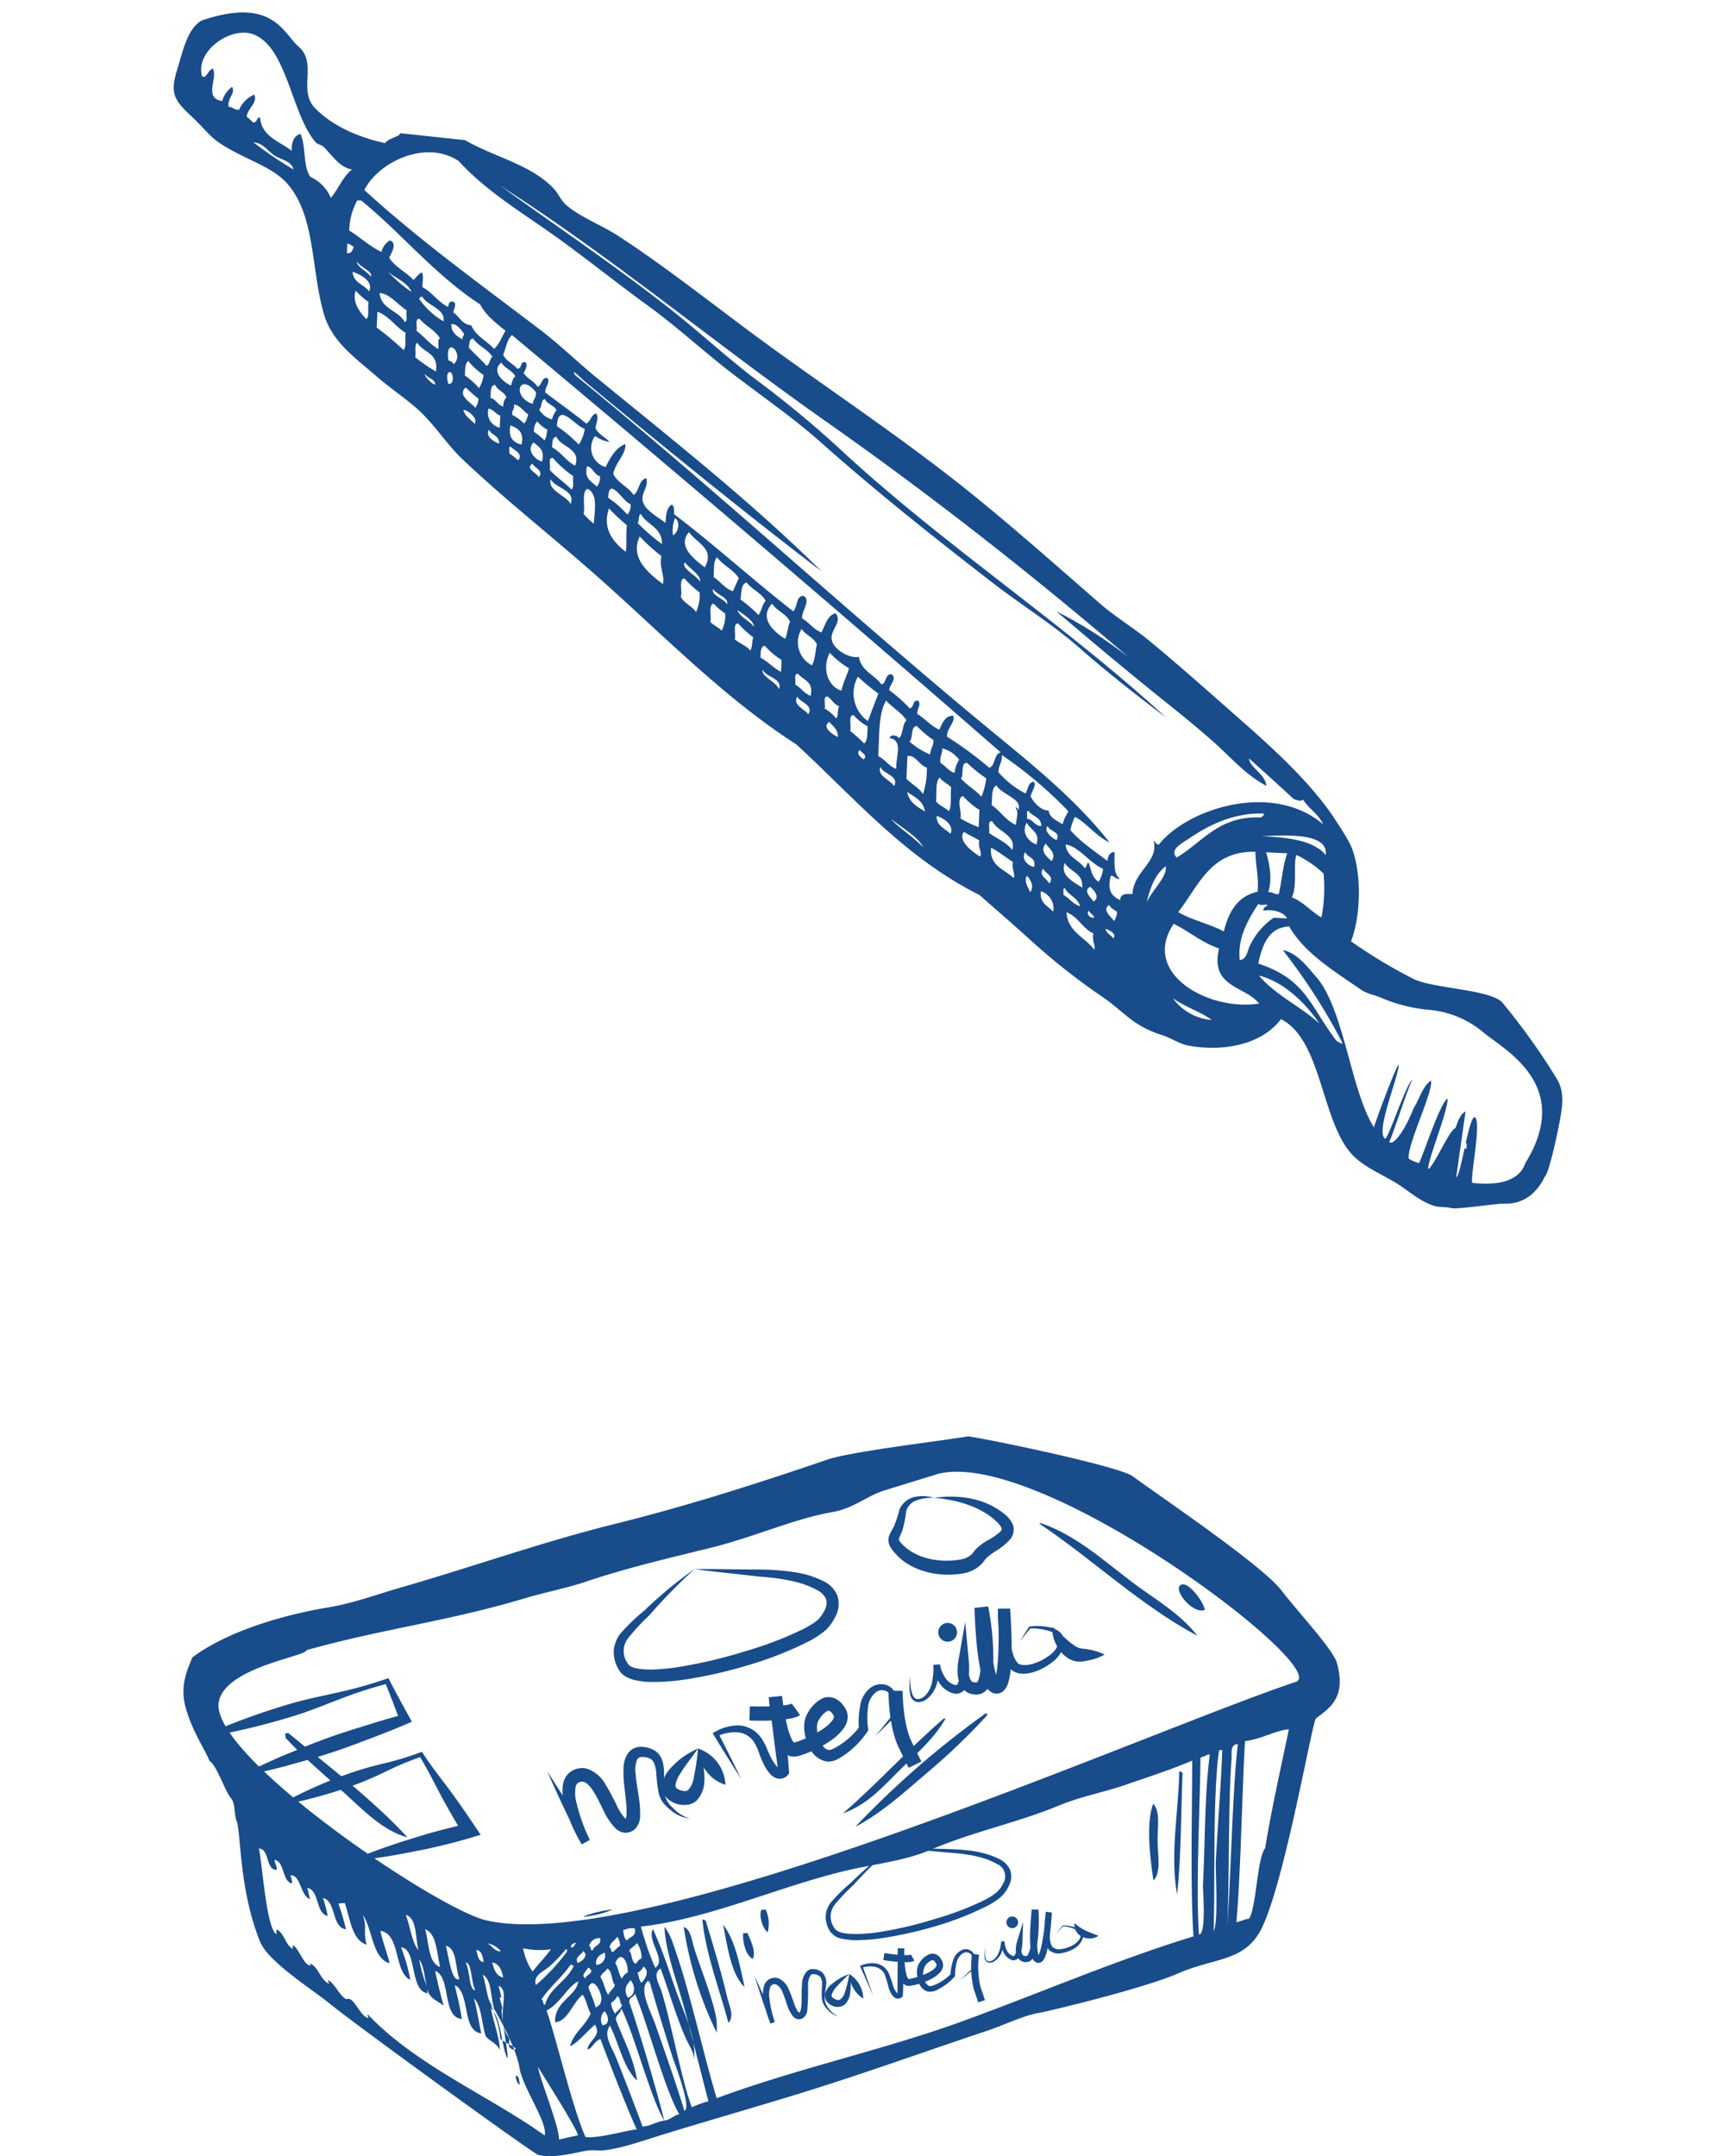 <svg xmlns="http://www.w3.org/2000/svg" width="302.744" height="377.489" viewBox="0 0 302.744 377.489"><defs><style>.a,.b{fill:#194c8b;}.b{fill-rule:evenodd;}</style></defs><g transform="translate(-113.256 -2902.284)"><g transform="translate(-648.998 -51.027)"><path class="a" d="M130.709,138.449a119.444,119.444,0,0,1,15.889-5.815c2.707-.777,5.488-1.3,8.236-1.937a74.653,74.653,0,0,0,8.13-2.3l.34-.117.179.35c1.117,2.183,2.309,4.33,3.489,6.483l.44.8-.954.41c-2.294.981-4.616,1.887-6.948,2.761-2.324.891-4.658,1.765-7.037,2.5-2.361.787-4.785,1.4-7.176,2.1-2.424.611-4.844,1.227-7.325,1.671l-.079-.233c2.225-1.182,4.512-2.19,6.794-3.206,2.314-.924,4.6-1.937,6.943-2.776,2.327-.891,4.7-1.644,7.082-2.376,2.374-.752,4.758-1.472,7.169-2.116l-.514,1.207c-.872-2.3-1.736-4.6-2.669-6.863l.519.233a75.223,75.223,0,0,0-8.045,2.58c-2.64.993-5.249,2.093-7.933,2.94a119.093,119.093,0,0,1-16.455,3.938Z" transform="translate(666.963 3118.832)"/><path class="a" d="M136.289,142.559a79.181,79.181,0,0,1,11.872-5.3,64.284,64.284,0,0,1,6.24-1.793,51.742,51.742,0,0,0,6.208-1.885l.286-.109.171.266c1.43,2.21,3.069,4.288,4.658,6.4,1.569,2.123,3.054,4.3,4.524,6.486l.931,1.383-1.681.5a99.5,99.5,0,0,1-10.126,2.441,102.88,102.88,0,0,1-10.337,1.6l-.06-.241a102.35,102.35,0,0,1,9.845-3.533,98.634,98.634,0,0,1,10.059-2.694l-.75,1.882c-1.346-2.262-2.679-4.537-3.926-6.863-1.227-2.339-2.406-4.708-3.789-6.948l.454.156a52.2,52.2,0,0,0-6,2.478,63.61,63.61,0,0,1-5.962,2.57,79.171,79.171,0,0,1-12.537,3.434Z" transform="translate(675.239 3126.533)"/><g transform="translate(794.374 3204.792)"><path class="b" d="M166.475,149.485c-.422-1.338-.586-3.263-1.815-3.658a63.8,63.8,0,0,0,5.716,18.377c.072.824.144-1.45-.022-2.406C169.76,158.386,167.575,152.973,166.475,149.485Z" transform="translate(-77.059 -59.94)"/><path class="b" d="M193.537,131.147c-6.158,5.286-11.514,11.3-17.657,16.592,4.658-1.669,7.347-5.078,10.526-8.142,2.694-2.595,5.53-5.118,7.335-8.266C193.934,131.3,193.865,131.062,193.537,131.147Z" transform="translate(-60.419 -81.739)"/><path class="b" d="M166.547,145.469c-.238.01-.278-.233-.574-.149.608,6.19,3.218,12.818,4.564,18.077,1.115-1.194.109-3.091-.194-4.4C169.216,154.179,167.828,149.67,166.547,145.469Z" transform="translate(-75.112 -60.719)"/><path class="b" d="M199.784,131.159c.017-.256.256-.435-.219-.385a160.269,160.269,0,0,0-22.807,19.852c4.556-2.409,8.37-5.86,12.13-9.086A113.031,113.031,0,0,0,199.784,131.159Z" transform="translate(-59.115 -82.277)"/><path class="b" d="M204.122,126.153c-.241-1.472-2.7-4.72-3.946-4.475C198.106,122.086,201.83,126.988,204.122,126.153Z" transform="translate(-25.283 -95.773)"/><path class="b" d="M152.843,156.315c-.117.089.159,1.552.7,1.547C153.379,157.251,153.456,156.34,152.843,156.315Z" transform="translate(-94.624 -44.386)"/><path class="b" d="M205.957,127.626c-5-3.782-9.835-8.2-15.872-10.267l-.37.032c9.436,6.312,17.6,14.258,27.733,19.681C214.377,133.084,209.964,130.661,205.957,127.626Z" transform="translate(-39.901 -102.16)"/><path class="b" d="M171.193,156.585c-.867-4.132-1.7-8.308-3.757-10.918C168.26,149.853,168.854,154.333,171.193,156.585Z" transform="translate(-72.942 -60.178)"/><path class="b" d="M331.374,150.967c-.633-2.381-6.645-8.755-9.744-12.775-3.454-4.479-21.071-16.319-26.042-19.981-2.553-1.877-28.168-7.1-28.923-6.97-4.512.787-20.272,2.6-24.572,4.07-11.973,4.09-24.369,8.072-37.221,11.261-12.564,3.116-24.987,7.539-37.236,11.062-4.3,1.237-8.609,2.831-12.8,3.521-7.874,1.3-17.734,4.152-23.932,8.8-.385,1.3-2.173,4.224-1.269,8.234,1.125,4.479,3.27,7.352,4.318,9.878,1.234.693,2.679,5.227,3.69,6.419.906,1.073.549,2.848,1.048,4.09.79,1.962.395,12.021,4.134,21.178,1.433,3.5,9.292,8.423,12.172,10.789,4.365,3.591,35.567,26.226,36.5,26.472,2.855.75,6.841-.516,8.733-.757,1-.127,1.842.084,2.99-.06,3.156-.395,6.57-1.646,9.883-2.664,9.465-2.913,19.571-5.751,28.826-8.725,9.557-3.072,18.814-6.4,28.014-9.458,3.228-1.075,6.543-2.769,9.455-3.23,1.177-.186,18.022-4.181,24.3-6.928,6.339-2.774,11.633-1.919,14.553-7.993,4.045-8.41,8.78-36.1,9.441-36.6C330.283,158.657,332.948,156.864,331.374,150.967Zm-9.915-1.383M261.5,117.8c18-4.6,69.26,34.209,62.638,36.417C297.815,163,210.252,202.344,182.385,195.955c-8.666-1.986-48.439-28.9-46.821-38.2,1.063-6.116,15.536-8.04,15.333-9.088,13.451-3.774,24.716-5.028,38.251-9.086,3.563-1.065,7.285-1.758,10.791-2.942,6.965-2.352,14.5-4.117,21.769-5.9,7.477-1.84,14.558-5.08,21.364-6.27,3.809-.668,6.083-2.952,9.433-3.893m-49.361,81.047a1.631,1.631,0,0,1-1.5,2.138C201.515,202.473,202.265,201.987,203.146,201.617Zm-2.1-.42c-.507.129-.238-.73-.628-.75a1.805,1.805,0,0,1,1.939-1.373C202.6,200.39,201.259,200.281,201.05,201.2Zm-.891-5.947c-.514.077-1.172.221-.2-.184a19.817,19.817,0,0,1,4.594-1A16.6,16.6,0,0,1,200.159,195.25Zm5.177,3.566a2.857,2.857,0,0,1,.509,1.564,9.693,9.693,0,0,0-1.212,1.107c-.506.129-.241-.727-.628-.747C204.075,199.762,204.976,199.533,205.336,198.816Zm-7.213,1.028c-.209.363-.315.817-.859.877C197.182,200.1,197.681,200,198.123,199.844Zm1.254,1.5a1.438,1.438,0,0,1,.425.566c-.092.837-.723,1.184-1.368,1.525C197.778,202.379,199.056,202.061,199.377,201.341Zm.817,2.942c.4-.147.3.358.593.35.094.881-.906.775-1,1.49C198.835,205.537,199.988,204.9,200.194,204.283Zm2.359,5.617a1.43,1.43,0,0,1-1.011,1.291c-.31-1.3-.844-2.312-1.239-3.506C201.075,205.644,202.672,208.485,202.553,209.9Zm.546,1.962c.7.611,1.065,2.431-.35,2.438A2.04,2.04,0,0,1,203.1,211.862Zm-.705-5.964c.186-.688.891-.909,1.179-1.507.936.358.713,2.188,1.376,2.893-.266.683-.9,1.028-1.162,1.708C203.129,208.209,203.014,206.729,202.394,205.9Zm2.913,3.362c.636.077.432,1.219.882,1.53-.186.69-.889.914-1.18,1.51a3.178,3.178,0,0,1-.73-1.947A2.056,2.056,0,0,0,205.306,209.259Zm-.315-5.8c.852-2.207,2.217-.7,2.2,1.616a2.056,2.056,0,0,0-1.028,1.093C205.589,205.505,205.53,204.179,204.991,203.464Zm1.376-5.741a3.573,3.573,0,0,1,2.026-.377c.4,1.465-.881,1.41-1.314,2.123C206.545,199.263,206.5,198.433,206.366,197.723Zm1.316,8.721c.894,1.013.817,2.684-.484,3.054C206.414,208.07,206.913,207.31,207.683,206.444Zm-.263-5.2c.363-.531,1.021-.8,1.383-1.326a4.647,4.647,0,0,1,.8,2.741c-.571.1-.673.618-1.045.894C207.807,203.263,207.968,201.8,207.419,201.247Zm2.491,2.8c1.227.862.31,2.155-.315,2.838-.417-.353-.459-1.184-.713-1.746A2.056,2.056,0,0,0,209.91,204.042ZM182.6,199.988a3.909,3.909,0,0,1,2.366,1.4C183.793,201.408,183.433,200.392,182.6,199.988Zm2.764,5.984c-1.135-.246-1.621-1.321-1.912-2.644C184.6,203.551,185.126,204.574,185.36,205.972Zm-1.592,5.359c-1.309-1.132-1.281-3.973-2.006-5.85C183.354,206.247,183.14,209.324,183.768,211.33Zm-3.131-10.168c.939.052,1.142,1.045,1.306,2.093C181,203.2,180.933,202.036,180.637,201.162ZM180.5,208.2c-1.18.027-.929-3.682-1.736-4.867C179.919,203.335,179.736,206.96,180.5,208.2Zm-2.793-1.964c-1.4.586-1.835-3.839-2.379-5.818C177.3,200.854,176.95,204.251,177.707,206.235Zm-7.176-5c-1.182-1.512-1.435-4.214-2.225-6.232C170.265,195.523,169.97,198.927,170.531,201.234Zm1.485,6.3a22.258,22.258,0,0,1-1.346-4.7C171.517,203.891,171.559,205.974,172.016,207.531Zm2.324-3.414c-2.086-.656-1.954-4.144-2.632-6.6C173.717,198.269,173.7,201.614,174.34,204.117Zm-13.52-9.068c1.723,2.6,1.619,7.526,4.663,8.43-.484-1.962-1.182-3.655-1.614-5.681,3.571.526,2.327,7.208,5.237,8.581a30.014,30.014,0,0,0-1.616-5.684c2.813.169,1.458,7.586,4.628,8.03l-.067-.8c.36,1.756,1.83,2.091,2.878,2.965-.521-1.991-1.068-3.951-1.465-6.1,2.843,1.162,1.145,8.13,4.663,8.43-.325-2.093-.775-4.028-1.261-5.912,2.8,1.212,1.2,8.058,4.663,8.428-.437-2.024-.76-4.2-1.281-6.113,1.378,1.341,1.338,4.492,2.076,6.647.743.9,1.952,1.194,2.456,2.4-.042-2.16-1.115-4.919-1.569-7.293,1.842,1.7,1.718,5.92,2.8,8.591.628.75-1.47-9.165-.752-8.532-1.326-4.653.6.683-.708-3.99,1.909.584.127,4.407.946,7.288.559,1.962,1.137,1.3.882,2.776a.914.914,0,0,0,.981,1.08c1.058-.142-2.473-1.522-2.51-1.976-.211-2.635-1.045-4.169-1.8-6.369,1.348,2.158,4.594,7.991,5.175,11.539s4.912,9.433,4.412,11.832c-9.945-7.069-22.439-12.234-30.939-21.148-.268.112.1.248.052.6-1.6-.41-2.528-3.978-3.844-3.283-1.291-.782-1.865-2.486-3.1-3.345-.271.112.094.248.05.6-1.515-.646-1.785-2.883-3.3-3.528-.012.233.07.35.219.38-1.323.07-1.962-2.654-3.116-3.543-.214.052-.124.377-.134.613-1.261-.673-1.48-2.682-2.726-3.377-.248.084-.112.514-.117.814-1.825-.991-2.471-12.512-3.109-15.018,1.962.079,1.127,3.727,3.134,3.744.074-.834-.375-1-.34-1.778,1.753.417,1.271,3.685,2.982,4.159.156.065-.045-1.251-.308-1.378,1.88-.41,1.78,3.628,3.541,4.11-.256-.561-.291-1.4-.546-1.962,2.2.37,1.453,4.489,3.61,4.907a28.02,28.02,0,0,0-.834-3.139c2.351.536,1.487,5.182,4.033,5.473a45.615,45.615,0,0,0-1.328-4.5l1.115-.1c.961,2.831,1.264,6.506,3.819,7.3-.643-2.652.117-2.659-.638-5.167m28.029,5.8a14.762,14.762,0,0,0,4.884.179c-1,1.368-2.175,2.57-3.221,3.893A11.181,11.181,0,0,1,188.849,200.849Zm4.586,3.216A25.433,25.433,0,0,0,196.352,201c.179-.01.166.233.219.382a34.245,34.245,0,0,1-5.478,5.9C190.554,205.562,192.454,204.919,193.435,204.065Zm-1.373,5.743c1.487-2.21,3.588-3.869,5.09-6.066.3-.079.335.161.574.151-1.167,2.744-4.2,3.8-5.021,6.861C192.263,210.727,192.447,209.9,192.062,209.808Zm3.077,24.53c.151-2.058-3.377-10.65-3.665-12.738,1.078,1.872,6.2,9.786,7.032,11.976C197.581,233.795,196.062,234.117,195.138,234.338Zm4.651-.442c-2.284-5.123-4.924-16.532-6.811-22.161,2.322-1.15,3.645-4.182,5.547-5.1-.315,2.6-4.234,3.523-4.057,7.179,2.322-.263,3.047-3.474,4.822-4.835.651.867.824,2.342,1.41,3.29-.936,2.158-2.98,3.317-3.623,5.736,1.368-.618,2.955-2.59,4.353-3.789,1.289,1.962-1.073,2.652-1.311,4.328.723.045,1.249-1.527,2.279-1.8,1.214,3.245,4.936,12.818,6.357,15.8C206.476,232.851,202.063,234.152,199.789,233.9Zm9.989-1.82c-.621-1.805-3.859-10.183-4.671-12.157-.728-1.773-2.27-3.9-1.04-5.532,1.607,3.186,2.366,7.454,4.767,9.627-.705-4.263-2.446-7.206-3.74-10.719.045-.879.884-1.04.959-1.892,2.121,4.008,5.185,15.879,7.529,19.6C212.055,231.277,211.4,231.883,209.778,232.076Zm3.8-1.075c-1.239-5.058-4.527-16.127-6.128-20.724-.072-.862.809-.862,1-1.492,2.056,4.75,5.252,16.962,7.765,21.133C215.41,229.991,214.454,230.989,213.582,231Zm3.506-1.706c-.787-2.89-3.767-11.4-4.961-14.8-1.013-2.885-3.064-6.436-1.435-7.909.154-.05.181.065.2.184.154-.05.181.062.2.184,1.1,3.908,2.582,8.691,3.928,12.912C215.378,220.96,218.432,228.861,217.088,229.3Zm48.33-15.542c-13.823,4.993-28.511,8.11-42.659,13.339-1.877-6.1-4.74-18.541-6.8-24.58-.648-1.895-1.167-3.931-2.344-5.418.149,3.814,1.686,8.144,2.95,12.393,1.209,4.067,3.7,14.213,4.748,18.131a21.959,21.959,0,0,0-2.905,1.055c-1.609-4-3.8-15.537-5.309-20.292-.43-1.348-1.636-3.091-.161-4,1.477,3.99,2.759,8.5,4.435,12.266.536,1.2,1.423,2.414,1.445,3.69.323-4.149-1.77-8.04-3.081-11.78-1.326-3.774-2.545-7.65-4.147-11.087-1.125,2.039,2.483,5.488.4,6.794a52.085,52.085,0,0,1-2.5-7.213c13.043-1.5,25.794-7.844,38.607-10.379,4.139-.817,8.316-1.438,12.092-3.057,7.477-3.2,15.276-4.762,22.544-7.779,3.844-1.594,7.819-2.287,11.668-3.623,3.893-1.348,7.884-2.63,11.618-4.221.015,7.67-.365,21.975.228,30.773C292.355,203.019,279.157,208.788,265.419,213.754Zm41.79-15.3c-.581-8.177.2-22.777.263-30.991a6.586,6.586,0,0,0,1.264-.512l.372-.032c-.919,6.886-.8,14.968-1.2,22.795C307.856,190.609,308.542,198.272,307.208,198.456Zm2.568-.623c.276-8.569-.184-23.862.953-31.654l.559-.05c-.238,6.324-.782,12.855-1.13,19.375C310.052,187.518,310.643,196.03,309.776,197.832Zm3.136-30.239c.072-.882-.273-2.461,1.1-2.5-.971,8.311-1.2,23.348-1.867,31.932C312.549,190.058,312.286,175.368,312.912,167.594Zm5.862,15.758c-1.388,1.688-1.527,10.563-2.818,12.338-.877.065-1.378.472-2.2.591.76-8.318,1.011-23.152,1.512-31.7,2.828-.33,5.378-1.887,7.685-2.073C321.633,168.785,319.934,176.309,318.775,183.351Z" transform="translate(-129.38 -111.238)"/><path class="b" d="M146.815,142.554c3.4,3.064,6.8,6.7,11.169,7.866-6.362-6.848-13.751-12.388-20.87-18.265l-.559.047.07.795C139.736,136.379,143.346,139.425,146.815,142.554Z" transform="translate(-118.74 -80.217)"/><path class="b" d="M168.855,146.311c-.122,1.522.487,3.928,1.7,4.472.628-1.249-.432-3.372-.956-4.537Z" transform="translate(-70.86 -59.319)"/><path class="b" d="M170.231,144.663c-.494,1.008.241,3.263,1.088,3.921a5.7,5.7,0,0,0-.345-3.985Z" transform="translate(-69.033 -61.763)"/><path class="b" d="M200.129,134.88c-.112,6.948-1.654,14.541-.38,21.518.732-6.749.678-14.211.956-21.369C200.467,135.039,200.425,134.8,200.129,134.88Z" transform="translate(-25.763 -76.2)"/><path class="b" d="M198.231,150.582c1.343-1.326.8-4.124.73-6.687-.067-2.438.556-5.42-.775-6.764C196.96,140.461,197.559,146.12,198.231,150.582Z" transform="translate(-28.389 -72.837)"/><path class="a" d="M173.851,120.6a100.647,100.647,0,0,0-7.881,8.065,38.27,38.27,0,0,0-3.744,4.042,3.655,3.655,0,0,0-.065,4.37c.462.978,2.585,1.1,4.268,1.1a36.334,36.334,0,0,0,5.433-.576,83.685,83.685,0,0,0,10.8-2.6,63.278,63.278,0,0,0,10.31-3.948,14.136,14.136,0,0,0,2.21-1.351,3.055,3.055,0,0,0,.775-.8,5.869,5.869,0,0,0,.65-1.023c.75-1.408.445-2.55-1.038-3.479-2.905-1.718-6.848-2.232-10.464-2.508C181.417,121.464,177.69,121.1,173.851,120.6Zm0,0c3.672-.042,7.459.05,11.281.072a41.458,41.458,0,0,1,5.736.392,16.9,16.9,0,0,1,5.7,1.7A4.818,4.818,0,0,1,198.9,125.3a4.532,4.532,0,0,1-.325,3.521,7.919,7.919,0,0,1-.812,1.381,5.349,5.349,0,0,1-1.14,1.254,16.314,16.314,0,0,1-2.54,1.679,62.705,62.705,0,0,1-10.695,4.246,81.066,81.066,0,0,1-11.164,2.545,38.569,38.569,0,0,1-5.8.43,14.987,14.987,0,0,1-3.032-.333,7.154,7.154,0,0,1-1.579-.616,5.122,5.122,0,0,1-.767-.6,3.443,3.443,0,0,1-.551-.8,5.9,5.9,0,0,1-.762-3.183,5.555,5.555,0,0,1,1.224-3.014,36.078,36.078,0,0,1,4.164-3.993A74.947,74.947,0,0,1,173.851,120.6Z" transform="translate(-84.382 -97.363)"/><path class="a" d="M155.041,137.464q3.874,5.9,7.439,11.968l-1.42.775a30.392,30.392,0,0,1-2.97-6.724,8.472,8.472,0,0,1-.258-4.072,4.815,4.815,0,0,1,.529-1.169,3.119,3.119,0,0,1,1.028-.921,3.067,3.067,0,0,1,1.259-.43,2.706,2.706,0,0,1,1.319.062,5.873,5.873,0,0,1,3.307,2.841c.685,1.09,1.217,2.185,1.753,3.228a10.064,10.064,0,0,0,1.594,2.587c.273.216.129.1.109.159a1.646,1.646,0,0,0,.174-.732c.109-2.011-.427-4.457-.529-6.92.012-1.237-.161-2.637.983-4.107a2.788,2.788,0,0,1,2.354-.869,4.56,4.56,0,0,1,2.088.613,3.158,3.158,0,0,1,1.376,1.8,7.092,7.092,0,0,1,.3,1.957c.045,1.234-.07,2.4.04,3.506a4.423,4.423,0,0,0,1.54,2.828,6.4,6.4,0,0,0,2.93,1.825,6.056,6.056,0,0,1-3.293-1.415,8.146,8.146,0,0,1-1.338-1.284,4.553,4.553,0,0,1-.819-1.775,26.444,26.444,0,0,1-.422-3.59c-.124-1.117-.422-2.148-1.142-2.438a2.93,2.93,0,0,0-1.318-.251.91.91,0,0,0-.847.345,4.844,4.844,0,0,0-.291,2.731c.147,2.272.854,4.487.772,7.233a3.264,3.264,0,0,1-1.1,2.473,2.491,2.491,0,0,1-1.736.454,2.9,2.9,0,0,1-1.386-.668,11.059,11.059,0,0,1-2.25-3.345c-.534-1.075-1.03-2.123-1.6-3.049-.546-.921-1.261-1.713-1.823-1.82a.605.605,0,0,0-.435-.022.782.782,0,0,0-.415.109c-.256.092-.37.308-.519.653a6.51,6.51,0,0,0,.139,2.967,31.507,31.507,0,0,0,2.319,6.456l-1.423.775Q157.9,143.92,155.041,137.464Z" transform="translate(-91.325 -78.781)"/><path class="a" d="M169.434,133.247c-1.117,1.562-2.3,3.01-3.186,4.5a4.657,4.657,0,0,0-.777,2.016c.057.209.045.291.174.4a2.261,2.261,0,0,0,.678.367c.673.214,1.078.224,1.368-.03a3.75,3.75,0,0,0,.924-1.83A46.025,46.025,0,0,0,169.434,133.247Zm0,0a12.5,12.5,0,0,1,1.1,5.719,5.1,5.1,0,0,1-1.209,3.223,2.2,2.2,0,0,1-.891.633,2.283,2.283,0,0,1-1.053.281,4.594,4.594,0,0,1-1.9-.246,4.322,4.322,0,0,1-1.659-1.107,2.893,2.893,0,0,1-.579-1.035,3.51,3.51,0,0,1-.107-1.132A5.664,5.664,0,0,1,164.7,136.6,13.663,13.663,0,0,1,169.434,133.247Z" transform="translate(-79.325 -78.597)"/><path class="a" d="M170.455,139.579a6.6,6.6,0,0,1-3.382-2.418,6.51,6.51,0,0,1-1.4-3.913,6.969,6.969,0,0,1,4.785,6.332Z" transform="translate(-75.561 -78.597)"/><path class="a" d="M171.656,145.227c-1.619-2.5-3.171-5.036-4.733-7.566l-.228-.37.395-.223a8.171,8.171,0,0,1,4.147-1.145,5.075,5.075,0,0,1,3.926,2.138A9.611,9.611,0,0,1,176.215,140c.251.606.519,1.2.817,1.756a6.239,6.239,0,0,0,1,1.428.792.792,0,0,0,.395.256c0,.015-.015-.035-.045.017l-.169.646c-.623-4.353-1.127-8.718-1.676-13.078l2.329-.233a41.742,41.742,0,0,0,.9,5.244,12.243,12.243,0,0,0,.8,2.339,1.9,1.9,0,0,0,.425.586c0-.015-.01,0-.025.01a.1.1,0,0,0-.124-.025,2.248,2.248,0,0,0,.454-.107,19.152,19.152,0,0,0,4.6-2.207,7.31,7.31,0,0,0,1.736-1.539,1.715,1.715,0,0,0,.32-.646c-.045-.052.032-.109-.035-.161a.189.189,0,0,1-.022-.094l-.149-.216a1.753,1.753,0,0,0-.559-.576.356.356,0,0,0-.345-.022,3.824,3.824,0,0,0-1.42,1.405c-.76.891-.464,2.8.184,4.117.333.658.832,1.2,1.251,1.284a1.065,1.065,0,0,0,.728-.069,7.059,7.059,0,0,0,1.075-.561,13.63,13.63,0,0,0,3.789-3.424l-.122.541a14.7,14.7,0,0,1,.176-3.988,4.883,4.883,0,0,1,2.18-3.586,3.236,3.236,0,0,1,2.2-.315,2.394,2.394,0,0,1,1.716,1.43,7.122,7.122,0,0,1,.2,3.948l-.012.082-.052.052-3.531,3.5,3.136-3.854-.065.134a6.518,6.518,0,0,0-.447-3.476,1.728,1.728,0,0,0-2.558-.462,3.8,3.8,0,0,0-1.378,2.788,13.211,13.211,0,0,0,.032,3.541l.04.3-.161.243a15.29,15.29,0,0,1-4.112,4.152,8.892,8.892,0,0,1-1.326.777,3.085,3.085,0,0,1-1.952.258,4.184,4.184,0,0,1-2.709-2.279,8.2,8.2,0,0,1-.936-3.027,6.258,6.258,0,0,1,.037-1.676,4.534,4.534,0,0,1,.68-1.679,5.812,5.812,0,0,1,2.486-2.366,2.77,2.77,0,0,1,2.314.117,3.993,3.993,0,0,1,1.415,1.3l.238.35c.089.176.169.358.243.544a2.808,2.808,0,0,1,.169,1.182,3.91,3.91,0,0,1-.755,1.85,9.5,9.5,0,0,1-2.322,2.145,19.663,19.663,0,0,1-5.291,2.55,4.646,4.646,0,0,1-.884.184,3.672,3.672,0,0,1-.812-.057,3.467,3.467,0,0,1-.631-.313,3.988,3.988,0,0,1-1.269-1.54,14.4,14.4,0,0,1-.973-2.863,38.161,38.161,0,0,1-.884-5.617l2.329-.233c.412,4.378.874,8.748,1.214,13.133l.03.385-.2.263a1.808,1.808,0,0,1-1.835.678,2.506,2.506,0,0,1-1.291-.8,7.647,7.647,0,0,1-1.232-1.922,20.859,20.859,0,0,1-.787-1.954,8.047,8.047,0,0,0-.782-1.651,3.735,3.735,0,0,0-2.831-1.753,7.155,7.155,0,0,0-3.633.683l.166-.593C169.022,139.891,170.372,142.541,171.656,145.227Z" transform="translate(-74.041 -85.33)"/><path class="a" d="M171.354,133.08c-.807,0-1.53-.017-2.066-.037l.089-2.483c3.347.117,6.709-.1,7.335-.487l1.45,2.014C177.03,132.911,173.8,133.08,171.354,133.08Z" transform="translate(-70.196 -83.305)"/><path class="a" d="M182.623,142.658l-1.718-3.509c-1.828-3.725-1.81-9.724-1.808-9.977l2.483.015c0,.057-.015,5.674,1.554,8.872l1.721,3.509Z" transform="translate(-55.648 -84.641)"/><path class="a" d="M180.739,135.528a7.8,7.8,0,0,0,.34,3.067c.179.454.482.862.9.867a2,2,0,0,0,1.237-.5,4.464,4.464,0,0,0,1.321-2.525,11.611,11.611,0,0,0,.219-2.982l1.165-.069a5.991,5.991,0,0,0,.953,2.386,2.938,2.938,0,0,0,1.825,1.244c.189-.015.206-.022.37-.33a3.73,3.73,0,0,0,.236-1.137,12.755,12.755,0,0,0-.132-2.692l1.775.042c-.243,1.47.082,3.528.837,3.6.119,0,.194.062.348.037.154,0,.288-.012.256-.007a.867.867,0,0,0,.248-.385,7.22,7.22,0,0,0,.38-2.217,52.247,52.247,0,0,0-1.026-10.253l2.4-.261c.092,2.334.256,4.7.521,7.017.127,1.16.283,2.312.5,3.417a13.207,13.207,0,0,0,.412,1.567,4.068,4.068,0,0,0,.261.618c.067.149.216.206-.045.077a.674.674,0,0,0-.628.124,2.019,2.019,0,0,0,.2-.474,9.442,9.442,0,0,0,.3-1.547c.137-1.11.211-2.275.248-3.439.072-2.329.03-4.705-.082-7.042l2.118-.03a34.012,34.012,0,0,0,.268,6.7,5.356,5.356,0,0,0,1.011,2.7c.449.5,1.607.487,2.587.214a8.754,8.754,0,0,0,2.87-1.405,4.06,4.06,0,0,0,1.788-2.361c.2-.944-.665-1.708-1.718-2.024a10.378,10.378,0,0,0-3.337-.432l.127-.074-1.9,2.314,1.616-2.5.042-.067.084-.01a10.362,10.362,0,0,1,3.548.147,3.993,3.993,0,0,1,1.711.824,2.334,2.334,0,0,1,.77,1.9,5.034,5.034,0,0,1-1.957,3.263,10.125,10.125,0,0,1-3.243,1.8,6.176,6.176,0,0,1-1.929.328,3.11,3.11,0,0,1-2.108-.69,6.558,6.558,0,0,1-1.713-3.563,32.824,32.824,0,0,1-.638-7.134l2.121-.03c.179,2.414.285,4.8.278,7.231a32.64,32.64,0,0,1-.194,3.687,11.708,11.708,0,0,1-.372,1.954,4.051,4.051,0,0,1-.519,1.152,2.061,2.061,0,0,1-.77.693,1.771,1.771,0,0,1-1.361.1,2.472,2.472,0,0,1-1.279-1.16,6.318,6.318,0,0,1-.454-1.013,15.688,15.688,0,0,1-.514-1.88c-.258-1.227-.43-2.433-.571-3.64-.258-2.416-.4-4.8-.474-7.228l2.4-.258a47.643,47.643,0,0,1,.869,10.844,9.059,9.059,0,0,1-.638,2.962,2.674,2.674,0,0,1-1.515,1.5,2.848,2.848,0,0,1-1.058.107,3.2,3.2,0,0,1-.951-.189,3.026,3.026,0,0,1-1.495-1.311,4.69,4.69,0,0,1-.511-1.6,9.464,9.464,0,0,1,.107-2.965l1.165-6.627.613,6.669a14.491,14.491,0,0,1-.01,3.111,5.109,5.109,0,0,1-.472,1.664,1.907,1.907,0,0,1-1.907,1.117,4.224,4.224,0,0,1-2.811-1.981,6.611,6.611,0,0,1-1-3.037l1.165-.07a12.447,12.447,0,0,1-.516,3.253,5.161,5.161,0,0,1-1.813,2.8,2.476,2.476,0,0,1-1.676.492,1.552,1.552,0,0,1-1.18-1.247A7.977,7.977,0,0,1,180.739,135.528Z" transform="translate(-53.454 -93.473)"/><ellipse class="a" cx="1.647" cy="1.647" rx="1.647" ry="1.647" transform="translate(132.166 32.649)"/><path class="a" d="M190.657,124.678a28.309,28.309,0,0,1,2.222,1.914,12.126,12.126,0,0,0,1.89,1.485,2.3,2.3,0,0,0,.792.328c.38.082.906.077,1.358.186a10.3,10.3,0,0,1,2.9.906,9.2,9.2,0,0,1-2.856,1.03,9.911,9.911,0,0,1-1.512.226,4.179,4.179,0,0,1-1.924-.531,5.916,5.916,0,0,1-2.2-2.5A6.1,6.1,0,0,1,190.657,124.678Z" transform="translate(-38.518 -91.306)"/><path class="a" d="M187.087,115.754a8,8,0,0,0-3.079.44,2.822,2.822,0,0,0-1.818,1.952,18.557,18.557,0,0,1-.616,3.186c-.179.549-.464,1.093-.591,1.465-.1.387-.055.3.156.653,2.344,2.888,6.843,3.757,10.518,3.1a3.7,3.7,0,0,0,2.073-.968c.032,0,.323-.425.534-.688a7.631,7.631,0,0,1,.718-.683,11.465,11.465,0,0,1,1.443-1,10.812,10.812,0,0,0,2.312-1.587c.186-.253.2-.3.184-.509a2.888,2.888,0,0,0-.611-.936C195.6,117.42,191.305,116.082,187.087,115.754Zm0,0c4.2-.6,8.959-.067,12.589,3.052a4.719,4.719,0,0,1,1.222,1.651,2.7,2.7,0,0,1-.43,2.488,11.449,11.449,0,0,1-2.774,2.247,13.6,13.6,0,0,0-1.167.854,5.481,5.481,0,0,0-.435.422l-.434.588a5.849,5.849,0,0,1-3.491,1.922,14.808,14.808,0,0,1-6.91-.407,12.025,12.025,0,0,1-3.193-1.507,10.188,10.188,0,0,1-2.533-2.553,2.645,2.645,0,0,1-.427-1.14,2.377,2.377,0,0,1,.216-1.224c.283-.613.544-.991.757-1.435a21.924,21.924,0,0,0,.981-2.992,3.775,3.775,0,0,1,2.764-2.155A6.754,6.754,0,0,1,187.087,115.754Z" transform="translate(-55.655 -104.997)"/><path class="a" d="M186.266,140.216a71.866,71.866,0,0,0-6.781,6.635,32.384,32.384,0,0,0-3.223,3.394,3.378,3.378,0,0,0-.127,3.99c.583,1.08,2.433,1.1,3.876,1.147a30.955,30.955,0,0,0,4.641-.442,68.983,68.983,0,0,0,9.15-2.2,52.71,52.71,0,0,0,8.755-3.35,12.316,12.316,0,0,0,1.914-1.2,5.1,5.1,0,0,0,1.289-1.681,2.342,2.342,0,0,0-1.045-3.372c-2.592-1.472-5.892-1.84-8.971-2.044Zm0,0,9.49.271c3.188.107,6.434.288,9.455,1.837a3.741,3.741,0,0,1,1.8,1.964,3.443,3.443,0,0,1-.283,2.684,6.117,6.117,0,0,1-1.554,2.071,13.26,13.26,0,0,1-2.083,1.346,53.138,53.138,0,0,1-8.927,3.541,69.938,69.938,0,0,1-9.339,2.126,32.267,32.267,0,0,1-4.815.4,12.4,12.4,0,0,1-2.473-.251,3.132,3.132,0,0,1-2.232-1.512,4.663,4.663,0,0,1-.631-2.51,4.415,4.415,0,0,1,.953-2.394,31.067,31.067,0,0,1,3.434-3.367A72,72,0,0,1,186.266,140.216Z" transform="translate(-62.218 -68.261)"/><path class="a" d="M169.661,150.051q1.847,3.967,3.538,8l-.755.293a18.735,18.735,0,0,1-1.254-4.353,5.157,5.157,0,0,1,.174-2.453,1.969,1.969,0,0,1,2.538-1.1,3.5,3.5,0,0,1,1.728,1.922c.333.71.576,1.425.824,2.108a6.464,6.464,0,0,0,.8,1.78c.161.186.2.169.243.129.062,0,.194-.221.253-.531.246-1.274.074-2.813.2-4.326a3.547,3.547,0,0,1,.881-2.371,1.842,1.842,0,0,1,.705-.348,4.868,4.868,0,0,1,.715.017,2.715,2.715,0,0,1,1.194.516,2.573,2.573,0,0,1,.705,2.364c-.065.757-.219,1.47-.231,2.17a2.8,2.8,0,0,0,.76,1.882,3.95,3.95,0,0,0,1.684,1.333,3.781,3.781,0,0,1-1.89-1.155,3.214,3.214,0,0,1-1.05-2.036,16.555,16.555,0,0,1,.047-2.235c.015-.7-.07-1.4-.529-1.676-.422-.293-1.291-.444-1.48-.114a3.156,3.156,0,0,0-.452,1.728,43.47,43.47,0,0,1-.137,4.492,1.846,1.846,0,0,1-.8,1.314,1.335,1.335,0,0,1-1.7-.34,6.741,6.741,0,0,1-1.09-2.183c-.241-.7-.462-1.391-.74-2.019a2.462,2.462,0,0,0-1.063-1.351.82.82,0,0,0-1.1.444,4.226,4.226,0,0,0-.142,1.912,19.831,19.831,0,0,0,.956,4.179l-.755.293Q170.97,154.227,169.661,150.051Z" transform="translate(-69.642 -55.535)"/><path class="a" d="M178.9,149.146a28.426,28.426,0,0,0-2.409,2.431,3.139,3.139,0,0,0-.69,1.237c-.032.3.1.462.534.7.42.2.747.251,1,.07a2.514,2.514,0,0,0,.75-1.132A21.9,21.9,0,0,0,178.9,149.146Zm0,0a8.445,8.445,0,0,1,.1,3.576,3.024,3.024,0,0,1-.966,1.81,2.133,2.133,0,0,1-2.267.087,2.591,2.591,0,0,1-.881-.762,1.671,1.671,0,0,1-.231-1.281,3.375,3.375,0,0,1,1.152-1.656A9.293,9.293,0,0,1,178.9,149.146Z" transform="translate(-62.303 -55.019)"/><path class="a" d="M178.78,153.427a5.2,5.2,0,0,1-2.443-4.281,5.213,5.213,0,0,1,2.443,4.281Z" transform="translate(-59.743 -55.019)"/><path class="a" d="M179.428,155.686l-2.255-5.058-.087-.191.2-.082a5,5,0,0,1,2.607-.358,3.061,3.061,0,0,1,2.185,1.6,19.893,19.893,0,0,1,.842,2.414,3.911,3.911,0,0,0,.514.991c.248.293.335.243.363.209l-.127.31c-.025-2.731.032-5.458.06-8.189l1.125.035a24.307,24.307,0,0,0,.137,3.325c.119,1.016.44,2.421.909,1.982a12.386,12.386,0,0,0,3.054-1.008c.929-.464,1.887-1.194,1.425-1.7-.241-.452-.439-.588-.7-.526a2.49,2.49,0,0,0-1.065.812,2.812,2.812,0,0,0-.221,2.7,1.552,1.552,0,0,0,.752.958c.283.137.728-.025,1.252-.256a8.642,8.642,0,0,0,2.632-1.85l-.1.261a9.092,9.092,0,0,1,.412-2.418,2.953,2.953,0,0,1,1.572-1.991,1.645,1.645,0,0,1,2.242.951,4.382,4.382,0,0,1-.179,2.414l-.01.035-.027.02-2.421,1.91,2.27-2.088-.037.055a4.125,4.125,0,0,0,.012-2.21,1.141,1.141,0,0,0-1.624-.536,2.426,2.426,0,0,0-1.122,1.651,8.279,8.279,0,0,0-.278,2.207v.154l-.1.109a9.375,9.375,0,0,1-2.836,2.19,2.649,2.649,0,0,1-2.009.363,2.473,2.473,0,0,1-1.405-1.549,5.011,5.011,0,0,1-.315-1.887,2.9,2.9,0,0,1,.685-1.912,3.46,3.46,0,0,1,1.639-1.2,1.549,1.549,0,0,1,1.279.228,2.307,2.307,0,0,1,.718.857,1.8,1.8,0,0,1,.223,1.217,2.252,2.252,0,0,1-.571,1.006,5.784,5.784,0,0,1-1.554,1.107,11.841,11.841,0,0,1-3.414,1.137,2.845,2.845,0,0,1-.531.04,1.161,1.161,0,0,1-.762-.308,2.318,2.318,0,0,1-.611-.983,8.865,8.865,0,0,1-.36-1.805,25.452,25.452,0,0,1-.094-3.5l1.125.032c-.074,2.729-.119,5.458-.246,8.184l-.01.194-.117.117a1.015,1.015,0,0,1-1.068.246,1.481,1.481,0,0,1-.68-.556,4.618,4.618,0,0,1-.6-1.249,21.014,21.014,0,0,0-.7-2.354,2.409,2.409,0,0,0-1.669-1.336,4.523,4.523,0,0,0-2.329.149l.117-.273Z" transform="translate(-58.631 -57.729)"/><path class="a" d="M182.562,149.267a26.94,26.94,0,0,1-3.831-.377l.2-1.227c1.895.315,4.216.5,4.646.268l.6,1.093A3.824,3.824,0,0,1,182.562,149.267Z" transform="translate(-56.191 -57.218)"/><path class="a" d="M186.178,156.228l-.78-2.3a16.6,16.6,0,0,1-.313-6.215l1.229.164a15.714,15.714,0,0,0,.258,5.654l.78,2.3Z" transform="translate(-47.006 -57.142)"/><path class="a" d="M186.106,151.1a4.882,4.882,0,0,0-.075,1.922c.07.3.233.6.514.643a1.27,1.27,0,0,0,.837-.214c1.013-.7,1.309-2.108,1.433-3.3l.581.037a3.761,3.761,0,0,0,.395,1.584,1.9,1.9,0,0,0,1.08.963c.243.112.5-.373.606-.919a7.994,7.994,0,0,0,.144-1.691l.879.134c-.263.9-.293,2.217.273,2.428.1.04.42.122.449.06.03.015.077-.007.119-.072a.415.415,0,0,0,.154-.2,4.328,4.328,0,0,0,.442-1.366,30.453,30.453,0,0,0,.2-6.429l1.177.022c-.124,1.45-.209,2.923-.226,4.375-.017.725-.008,1.448.035,2.155a9.171,9.171,0,0,0,.129,1.018c.027.3.258.661.146.536-.36.02-.119.022,0-.305a7.178,7.178,0,0,0,.32-.956c.174-.683.31-1.393.422-2.113.221-1.435.372-2.9.482-4.355l1.048.119a21.369,21.369,0,0,0-.348,4.177,3.376,3.376,0,0,0,.444,1.8,1.876,1.876,0,0,0,1.661.358c1.256-.216,2.781-.859,3.218-2.024.2-.606-.308-1.17-.939-1.443a6.321,6.321,0,0,0-2.041-.519l.055-.025-1.326,1.3,1.222-1.388.022-.027.035,0a6.579,6.579,0,0,1,2.153.382,1.665,1.665,0,0,1,1.269,1.813c-.512,1.639-2.116,2.3-3.553,2.632a2.571,2.571,0,0,1-2.374-.526,3.976,3.976,0,0,1-.735-2.272,20.152,20.152,0,0,1,.2-4.415l1.048.122c-.092,1.492-.223,2.97-.432,4.457-.1.742-.236,1.485-.415,2.235a7.988,7.988,0,0,1-.372,1.147,2.2,2.2,0,0,1-.4.636.975.975,0,0,1-1.132.271c-.77-.5-.69-.973-.837-1.363a9.532,9.532,0,0,1-.169-1.177c-.057-.765-.077-1.52-.067-2.27.035-1.5.142-2.982.291-4.472l1.177.022a31.588,31.588,0,0,1-.31,6.709,5.224,5.224,0,0,1-.613,1.731,1.3,1.3,0,0,1-.365.432,1,1,0,0,1-.591.3,1.712,1.712,0,0,1-1.142-.171,2.032,2.032,0,0,1-.941-1.847,5.675,5.675,0,0,1,.288-1.778l.986-3.206-.109,3.34a8.737,8.737,0,0,1-.241,1.89,3.044,3.044,0,0,1-.4.958,1.091,1.091,0,0,1-1.165.5,2.551,2.551,0,0,1-1.52-1.393,4.065,4.065,0,0,1-.375-1.909l.579.04a7.713,7.713,0,0,1-.561,1.947,3.159,3.159,0,0,1-1.306,1.557,1.49,1.49,0,0,1-1.035.169.929.929,0,0,1-.6-.824A4.905,4.905,0,0,1,186.106,151.1Z" transform="translate(-45.616 -61.773)"/><ellipse class="a" cx="1.023" cy="1.023" rx="1.023" ry="1.023" transform="translate(144.103 84.047)"/><path class="a" d="M192.24,145.548a7.637,7.637,0,0,0,1.929,1.318c.641.315,1.348.526,2.25.931a2.607,2.607,0,0,1-1.348.454,2.9,2.9,0,0,1-1.44-.268A2.342,2.342,0,0,1,192.24,145.548Z" transform="translate(-36.214 -60.354)"/></g></g><path class="a" d="M275.185,141.721c-.076-2.415-.288-4.8-1.924-6.585a113.091,113.091,0,0,0-12.314-11.262c-2.695-1.707-12.535.236-16.047-.754a87.724,87.724,0,0,1-12-4.148c.8-4.779-.7-12.644-3.687-16.6a38.633,38.633,0,0,0-2.864-3.063c-5.365-5.589-13.374-10.28-20.513-14.29-6.3-3.542-12.418-7.04-18.414-10.159-3.206-1.668-6.643-2.831-9.7-4.523-9.015-4.984-18.3-10.3-27.7-14.99-12.752-6.36-26.082-11.636-38.936-17.375C101.646,33.768,91.8,28.77,81.8,24.9c-3.427-1.332-7.376-1.867-10.241-3.494-1.016-.581-1.7-1.668-2.747-2.374-4.807-3.241-11.244-3.169-16.857-4.993L40.6,15.206c.123.568-1.9,1.332-2.22,2.255-4.947-.028-9.761-1.07-13.3-3.461-3.583-2.415-1.161-7.785-5.023-9.91-3.171-1.75-6.228-7.668-17.524-.979C.355,5.027.412,8.716.078,12.475c-.4,4.417.669,5.355,4.308,7.538,1.9,1.148,3.568,2.526,5,3.18,4.473,2.038,10.166,2.233,13.489,4.61,6.29,4.49,7.315,13.9,11.29,21.235,2.413,4.451,7.059,6.353,11.346,8.734,2.9,1.607,6.126,2.833,8.747,4.447,3.15,1.937,5.74,4.633,8.866,6.55,9.119,5.6,19.333,10.538,28.8,15.984,12.919,7.421,25.363,15.637,38.782,20.7,11.853,6.99,22.664,15.431,36.874,19.129,3.375,1.891,7.051,3.932,10.859,6.141a113.164,113.164,0,0,0,13.9,6.821c4.3,1.763,6.191,3.86,11.574,4.373,1.646.154,3.394.884,4.861.847,6.6-.18,12.73-3.048,14.959-7.9,7.956,2.021,10.761,16.822,17.676,20.951,2.385,1.423,5.064,1.889,8.03,2.916,2.342.812,4.733,2.329,7.488,2.534.806.058,1.924-.3,3.022-.264.866.028,7.755-2.5,8.535-2.63,3.613-.591,5.417-3.076,6.2-6.2C275.129,151.828,275.322,145.975,275.185,141.721ZM15.815,22.133c1.586-.273,2.79.962,4.014,1.458,1.259.511,3.121.3,3.821,1.724A70.416,70.416,0,0,1,15.815,22.133ZM31.065,28.8a6.972,6.972,0,0,0-4.243-2.833c-1.7-1.484-1.856-5.125-3.28-7-1.027.542-1.258,1.655-.884,3.21-2.443-1.2-5.664-1.317-6.646-4.56-.654.136-.236,1.044-1,1.109a9.989,9.989,0,0,0-1.3-.73c-.2-1.529,1.414-2.708.5-4.092a5.18,5.18,0,0,0-2.069,3.171c-.814.2-1.181-.243-1.91-.156-.542-1.4.749-2.556-.113-3.518A4.557,4.557,0,0,0,8.94,16.194c-3.318.18-1.573-3.659-2.747-5.2-.853.282-.715,2.066-1.607,1.679C2.463,8.63,7.651,3.134,11.673,3.609c6.416.762,9.6,12.466,14.853,16.283.334.243,1.007.149,1.486.461,1.791,1.161,3.42,2.911,5.66,2.835C32.327,24.72,32.078,27.04,31.065,28.8Zm195.913,87.139c-1.473-.3-3.674-2.019-5.807-2.339.522-2.307-1.064-5.929-.756-7.419a17.991,17.991,0,0,1,5.311,2.186A27.582,27.582,0,0,1,226.978,115.944Zm-11.318-.013c.669.394,1.267-.427,1.644-.037-.3.256-.672.464-.535,1.031,1.393-.576,3.485-.585,4.321.464-.769.128-1.529.251-2.3.379a12.268,12.268,0,0,0-3.067,5.695c-.23.862.011,2.409-1.189,2.788C213.284,122.494,214.495,119.015,215.66,115.931Zm-4.9,5.994c-2.669-.786-5.922-.765-8.522-1.655,2.539-5.194,3.258-11.691,11.032-13.138.522,2.374,1.5,4.116,1.822,6.769C211.893,115.32,210.864,118.294,210.756,121.925Zm8.043-8.4c-.825.3-1.048-.23-1.872.074.271-2.452-.886-5.095-1.826-6.769l3.667-.606C218.441,108.414,218.872,111.152,218.8,113.524Zm6.628-8.4c-2.749-2.17-7.432-1.57-11.7-.895C217.655,103.227,225.1,101.1,225.427,105.122ZM35.826,37.684c-.084-.535-.173-1.072-.26-1.607.563-.13.771.243,1.222.271C36.694,36.954,36.688,37.628,35.826,37.684ZM37.5,40.706c.875.013,4.087.7,3.516,2.718C39.917,42.426,38.013,42.543,37.5,40.706Zm.388-1.95c.7.908,3.041,1.018,2.939,2.11C40.056,40.067,37.914,39.675,37.892,38.756Zm3.7,9.527c-1.291-.834-3.143-2.389-2.864-4.477a12.538,12.538,0,0,0,2.6,1.456C41.33,46.21,42.025,47.652,41.588,48.283Zm6.581-2.974c-.037.645.594,1.772.117,2.1-1.492-1.783-4.564-1.354-5.391-4.059C44.579,43.017,46.485,44.713,48.168,45.309ZM43.4,39.261c1.583.992,3.782,1.124,4.926,2.721A23.379,23.379,0,0,1,43.4,39.261Zm5.68,12.971a49.787,49.787,0,0,0-5.428-2.874c-.152-.918-.3-1.839-.453-2.755,2.242.353,3.613,1.924,5.617,2.608C48.822,50.157,49.516,51.6,49.078,52.232Zm1.614-5.927c1.282,1.033,3.08,1.352,4.207,2.606-.5.258.117,1.3.067,1.876-1.622-.555-2.883-1.625-4.393-2.339C50.674,47.778,49.75,46.372,50.692,46.305Zm-.8-3.4c.006-.266.2-.4.386-.537,1.289,1.432,4.508,1.261,4.584,3.485A13.386,13.386,0,0,1,49.89,42.9Zm1.256,7.568c1.36,1.488,4.157.975,4.235,4.252a29.962,29.962,0,0,1-4.048-1.687C51.348,52.238,50.685,50.954,51.147,50.473Zm2.476,5.017c.513.788,1.865.407,2.14,1.531C54.9,56.9,53.568,55.951,53.623,55.489Zm4.519-2.636c-.145-.459-.691-.353-1.033-.535C55.555,48.023,59.848,50.689,58.141,52.853Zm-.123,3.559c-.253-.238-1-2.066-.11-2.1C58.5,54.539,59.036,56.232,58.018,56.412Zm.775-8.145c-1.068-.39-2.181-.719-2.48-2.183.663-.444,2,.587,2.558,1.228C58.852,47.633,58.62,47.8,58.793,48.268Zm1.757,3.481a12.772,12.772,0,0,0,3.13,1.841A5.186,5.186,0,0,1,63.372,56a12,12,0,0,0-2.864-1.646C60.333,53.349,60.082,52.29,60.55,51.749Zm.526,4.627a27.4,27.4,0,0,0,2.6,1.458,3.052,3.052,0,0,1-.195,1.681C62.677,58.8,59.846,58.065,61.076,56.375Zm2.859,5.894c-.83-.626-1.919-.9-2.441-1.954C62.012,60.075,64.41,61.124,63.935,62.269Zm-.063-10.363c-1.194-.873-2.482-1.614-3.7-2.454-.052-.708-.3-1.56.422-1.72,1.113,1.085,2.866,1.271,3.936,2.415C64.135,50.611,64.377,51.525,63.873,51.907Zm-4.12-6.392c-1.692.2-2.307-1.107-3.552-1.534-.019-.438.342-1.616-.3-1.835-.8-.03-.778.522-.769,1.07-1.954-.477-3.21-1.915-5.123-2.454-.21-.832-.136-2.067-.643-2.487-.578.4-.758,1.07-1.148,1.6-1.544-1.142-3.633-1.516-4.969-2.95.193-.858.916-2.744-.494-2.983a3.114,3.114,0,0,0-1.035,2.294c-2.287-.572-4.161-1.72-6.3-2.5a11.355,11.355,0,0,1,.277-5.467l.687-.113C44.607,32.4,51.7,38.215,60.524,41.618c1.41,1.7,3.4,2.6,5.309,3.6-.418,1.183-.568,2.563-1.3,3.516C62.978,47.6,60.92,47.182,59.753,45.514Zm6.262,9.34c.6.847,1.822.838,2.4,1.722a2.064,2.064,0,0,0-.191,1.683c-1.064-.022-1.46-.975-2.521-1C65.6,56.31,65.157,55.119,66.015,54.855Zm2.017,5.088q.172,1.03.342,2.064a2.608,2.608,0,0,1-2.6-2.87C66.7,59.157,67.172,59.826,68.032,59.943ZM66.615,62.77c.594.86,2.019.57,2.214,1.991C67.809,64.672,66.167,63.968,66.615,62.77Zm2.151-8.37c-1.44-.3-4-1.731-2.478-3.6.769.905,2.17.921,2.9,1.88C68.779,53.059,68.846,53.783,68.766,54.4Zm1.222,3.1c1.194.026,1.817.849,2.788,1.189-.08.617-.013,1.339-.422,1.72a8.1,8.1,0,0,0-2.3-1.035C69.758,58.546,70.289,58.321,69.988,57.5Zm2.738,6.62c-1.521-.041-2.571-.736-2.593-2.87C71.56,61.418,72.745,61.929,72.726,64.117Zm0,2.827a12.722,12.722,0,0,0-1.791-.879c.069-.355-.468-1.142.037-1.187C71.567,65.369,73.438,65.566,72.724,66.944Zm.435-10.207c-3.8-.331-3.6-5.056.119-2.14C73.555,55.539,73.087,55.944,73.159,56.737Zm1.41,2.831a5.681,5.681,0,0,0,2.066,1.072c-.052.639.141,1.451-.158,1.915a12.182,12.182,0,0,0-2.064-1.074A2.363,2.363,0,0,1,74.569,59.568Zm.154,3.747c1.018.55,2.225.843,2.134,2.948C75.557,66.236,73.655,64.858,74.723,63.316Zm2.127,5.775c-.344-.641-2.812-1.027-1.523-2.1C75.737,67.648,77.6,67.75,76.85,69.091Zm.171-10.4a3.642,3.642,0,0,1-2.56-1.226c.448-.485-.13-1.709.613-1.988.542.84,1.824.656,2.37,1.495A4.587,4.587,0,0,0,77.021,58.691Zm1.408,2.833c1.226,1.666,4.716,1.072,4.239,4.25-1.757-.466-2.872-1.824-4.623-2.3C77.961,62.672,77.671,61.724,78.429,61.524Zm4.553-2.4a6.6,6.6,0,0,1-.461,2.9,23.1,23.1,0,0,0-4.4-2.339C77.4,55.29,81.117,58.97,82.982,59.122Zm-4.4,6.15a19.346,19.346,0,0,0,4.161,2.376c-.028.719.624,1.928.152,2.331-1.412-.944-3.054-1.57-4.43-2.567C78.563,66.743,77.632,65.335,78.579,65.272Zm.377,3.708c1.155,1.4,4.72.942,4.354,3.524C82.12,71.151,78.919,71.1,78.955,68.98Zm6.914,4.753c.054-1.378-1.194-3.689-.26-4.436,2.049.394,2.062,3.639,2.359,5.736A14.257,14.257,0,0,1,85.87,73.733Zm-1.137-8.3c1.129.028,1.458,1.168,2.56,1.228a2.366,2.366,0,0,1-.154,1.911C86.1,67.858,84.633,67.741,84.733,65.432Zm8.827,4.906a2.336,2.336,0,0,1-.158,1.913,17.733,17.733,0,0,0-3.9-2.183C88.818,66.13,92.19,70.288,93.56,70.338Zm-3.522,1.525a31.934,31.934,0,0,0,3.669,2.225c.134,1.514.8,3.776.758,4.588C92.268,77.6,89.533,75.771,90.037,71.863Zm5.621-.221c1.432,1.674,4.185,1.505,4.739,4.4a35.99,35.99,0,0,1-4.93-2.723C95.678,72.868,95.288,71.982,95.658,71.642Zm6.336,11.212c-2.508-1.22-6.67-3.1-5.69-7.313a31.952,31.952,0,0,0,4.432,2.569C100.716,80.121,102.192,81.531,101.994,82.854Zm-.028-8.721a5.764,5.764,0,0,1-.264-3.017C102.729,71.48,102.841,73.488,101.966,74.133Zm2.64-1.142c1.518,1.592,5.125,1.828,3.968,5.474C106.8,77.571,102.945,75.97,104.607,72.992Zm.412,5.355c.979.9,3.21,1.54,3.282,2.757C107.479,80.144,104.4,79.458,105.018,78.346Zm3.7,8.11c-.895-.916-2.346-1.057-3.171-2.069.093-1.014-1.038-2.9-.074-3.29a17.862,17.862,0,0,0,3.13,1.843A7.063,7.063,0,0,1,108.718,86.456Zm5.082,2.225c-.715-.416-1.562-.643-2.292-1.035.089-1.012-1.033-2.9-.072-3.288a10.017,10.017,0,0,0,2.329,1.265A5.949,5.949,0,0,1,113.8,88.681Zm-3.013-6.81c.754.834,3.117.914,2.942,2.108C113.013,83.088,110.629,83.043,110.787,81.871Zm3.481-.338c-1.542-.2-2.5-1.211-3.823-1.726-.139-1.248-.7-2.8-.106-3.52,1.28,1.224,3.254,1.486,4.469,2.8C114.614,79.893,114.458,80.725,114.268,81.533Zm5.112,9.527c-.834-.721-2.106-.83-3.059-1.38.1-.871-.96-2.576,0-2.831a18.052,18.052,0,0,0,3.132,1.839C119.308,89.392,119.707,90.488,119.38,91.059Zm-3.663-6.466c1.191.509,3.269,1.267,3.438,2.261C118.145,85.908,116.527,85.815,115.717,84.594Zm3.786.082a21.113,21.113,0,0,0-3.633-2c-.056-1.185-.524-2.671.427-3.132,1.178.99,2.881,1.243,3.934,2.413C119.768,82.707,119.926,83.9,119.5,84.676Zm2.246,5.049a12.508,12.508,0,0,0,3.362,1.8l.342,2.064c-1.473-.39-2.584-1.284-4.049-1.69C121.3,91.023,120.944,89.957,121.75,89.725Zm-.295-7.495c1.029,1.107,2.8,1.176,3.708,2.452-.2.94-.011,2.153-.2,3.1C122.863,87.069,119.581,85.2,121.455,82.23Zm.747,11.662c.869,1.148,3.869.81,3.513,2.721C124.895,95.407,122.3,95.182,122.2,93.893Zm6.275-.568c1.118.886,2.991.717,2.9,3.3-1.2-.212-1.952-1.04-3.054-1.382C128.415,94.631,127.548,93.338,128.478,93.325Zm-1.061-7.835c.912.886,2.37,1.016,3.171,2.066-.017,1.271.26,2.749-.084,3.784A4.529,4.529,0,0,1,127.416,85.49Zm4.259,14.381c-.788-.782-3.072-.975-2.556-2.643C129.82,98.138,132.3,98.058,131.675,99.871Zm2.684-3.743c.812.37,1.375,1.094,2.333,1.265-.31.52.3,1.7-.121,2.14a7.585,7.585,0,0,0-2.326-1.265C134.346,97.6,133.414,96.193,134.359,96.128Zm-1.252-7.573a16.249,16.249,0,0,0,3.86,1.956c-.115,1.4-.468,2.63-.5,4.09C134.055,94.417,132.273,91.547,133.107,88.555Zm2.433,11.855c.778.607,1.755.94,2.025,2.257C136.689,102.5,134.343,101.611,135.539,100.411Zm3.9-2.06a9.186,9.186,0,0,0,2.829,1.419c.156,1.124.574,2.437.033,3.061a26.458,26.458,0,0,0-2.866-1.648C139.542,100.311,138.481,98.6,139.442,98.351Zm-.639-6.73a39.929,39.929,0,0,0,4.122,2.149c-.3,1.672-.526,3.4-.806,5.082A5.938,5.938,0,0,1,138.8,91.62Zm3.96,13.961c-.4-.219-1.625-.726-.957-1.492C142.066,104.5,143.5,104.713,142.763,105.581Zm1.731-10.893c1.339.96,3.009,1.447,4.2,2.606-.559.879-.056,2.521-.613,3.4-.238-.463-1.664-.5-1.607.264,2.428-.032,1.679,2.669,2.246,5.049-1.414-.188-2.225-1.219-3.555-1.531C144.65,101,143.63,97.168,144.494,94.688Zm4.493,14.344c-.895-.921-3.353-1.15-3.052-2.8C146.654,107.4,149.53,107.043,148.986,109.032Zm-.169-13.881a25.522,25.522,0,0,0-4.17-2.376c-.18-.925,1.031-2.365-.223-2.79-1.12.212-.464,1.692-1.3,2.1-1.553-1.408-4-1.575-4.889-3.908-1.445.674-4.586-.269-5.277-1.956-.663-1.622,1.265-3.381-.3-4.664-1.362.708-1.321,2.422-1.729,3.819-1.492-.271-2.465-1.263-3.819-1.724-.362-1.332.938-3.568-.645-3.9-1.25.381-.513,2.192-1.15,3.017-8.1-3.942-15.789-8.463-23.957-12.308-.089-.73-.221-1.386-.726-1.531-.752.676-.611,1.988-.388,3.366-1.363-.723-4.081-1.388-4.737-2.989-.548-1.339.559-2.545-.184-3.975-1.289.559-.689,2.474-1.57,3.321-1.243-1.185-3.13-1.471-4.241-2.833-.093-2.025,1.523-3.895.962-5.58-1.551,1.046-2.049,2.846-2.532,4.661a3.492,3.492,0,0,1-2.933-4.939,5.98,5.98,0,0,0,2.673.5c-.908-.713-2.2-.886-2.9-1.878-.052-.767.221-1.969-.418-2.524-.843.405-.626,1.573-1.3,2.1-2.667-1.358-5.467-2.537-8.177-3.836-.277-.884.578-2-.186-2.563-1.113.149-.587,1.471-1.341,1.874-.795-.866-2.105-1.014-2.9-1.876.162-.373.522-1.631-.074-1.876-1.053-.013-.251,1.306-1.187,1.376-.908-.711-2.2-.888-2.9-1.88.264-1.222.093-2.764.8-3.669Q116.92,72.047,166.014,99.38c-1.131.542-.388,2.422-1.38,3.059a64.332,64.332,0,0,0-8.407-3.8c-.34-1.46.977-2.8.314-3.821-1.488.349-1.551,1.722-1.882,2.9-1.638-.347-2.814-1.347-4.317-1.878-.308-.773.409-1.848-.381-2.294C148.941,93.624,149.571,94.885,148.817,95.151Zm11.8,7.243a27.673,27.673,0,0,0,3.86,1.956,11.655,11.655,0,0,1-.16,3.325c-1.267-.96-2.892-1.421-4.159-2.376C160.566,104.513,159.453,102.642,160.618,102.395Zm-4.739-1.575a5.168,5.168,0,0,1,3.286,1.343,5.192,5.192,0,0,0-.31,2.409c-1.139-.1-1.785-.895-2.788-1.187C155.719,102.325,156.063,101.762,155.879,100.82Zm-5.2-2.911a17.308,17.308,0,0,0,3.364,1.8c.249,1.057-.206,1.609-.043,2.6a13.152,13.152,0,0,1-4.012-1.46C150.555,100.105,149.565,98.249,150.682,97.909Zm3.243,6.771a14.286,14.286,0,0,1,.3,4.668c-.936-.957-2.322-1.278-3.4-2.034q-.322-1.95-.646-3.9C151.4,102.813,152.543,104.58,153.925,104.68Zm1.252,7.573c-1.518-.518-3.039-1.027-3.743-2.684C152.9,110.16,154.547,110.494,155.177,112.253Zm-5.472,2.554c2.144,1.053,5.348,2.136,6.492,3.641C154.352,117.153,150.55,115.621,149.706,114.807Zm6.78-8.9c.635.617,1.612.76,2.333,1.263.063,1.328.83,3.158.453,4.17-.773-.524-1.863-.6-2.562-1.228C156.581,108.674,155.836,106.792,156.486,105.908Zm3.886,9.258c-1.066-.771-2.688-.767-3.013-2.567C158.747,112.731,160.722,113.542,160.372,115.166Zm.736-6.958a14.193,14.193,0,0,0,3.362,1.8c.165.992.329,1.989.494,2.983a18.1,18.1,0,0,1-3.438-.847C161.543,110.905,160.051,109.045,161.108,108.209Zm5.149,9.756c-1.466-.522-4.434-1.867-3.665-3.637.953.362,2.015.574,2.981.921C165.462,116.453,166.645,117.313,166.257,117.965Zm.247-12.771c1.222,1.391,5.184,1.371,4.584,3.487-.071-.275-.158-.533-.535-.381.832.782.49,1.586.726,2.944-1.956-.379-3.145-1.828-4.9-2.5C166.259,107.444,165.648,105.8,166.5,105.193Zm.446,8.413c.1-.669-.83-2.075.119-2.14,1.211,1.6,4.737,1.48,4.469,4.211C170.3,114.577,168.492,114.282,166.95,113.607Zm5.842,6.815c-1.852-1.181-4.577-1.142-4.963-4.367,1.523.414,2.844,1.111,4.276,1.651C172.064,118.818,173.074,119.917,172.792,120.421Zm.132-12.044c.791.869,2.441.544,2.712,2.145-1.235.214-1.549-.854-2.716-.73C172.987,109.365,172.42,108.488,172.924,108.378Zm.11,2.1c.968,1.165,2.74,1.168,2.441,3.37C174.129,113.656,172.4,112.5,173.035,110.479Zm.832,5.051c.518.973,2.1.457,2.023,2.257C174.789,117.809,173.3,116.895,173.867,115.53Zm2.287,6.693c-.464-.587-1.575-1.746-1.144-2.64C175.632,119.945,176.745,121.1,176.154,122.223Zm-3.418-16.408c-.037-.776.65-2.082.041-2.6-1.031.273-.689,1.532-1.035,2.29a15.757,15.757,0,0,1-5.385-2.645c-.269-1.2.31-1.8-.037-3.059a73.388,73.388,0,0,1,13.449,7.209,8.154,8.154,0,0,0-.539,2.446c-1.07-.483-2.424-.572-2.9-1.878C175.216,107.934,173.52,106.837,172.736,105.815Zm4.046,4.518c.572.825,2.528.5,1.984,2.027a3.528,3.528,0,0,1-2.1-1.3C176.659,110.782,176.52,110.414,176.782,110.334Zm.264,3.017c.6.676,2.331,1.256,1.64,2.794C177.7,115.534,176.282,114.917,177.046,113.351Zm.487,4.4c.448.706,2.335.877,1.568,2.335C178.669,119.362,176.86,119.08,177.534,117.75Zm.418,3.94a3.184,3.184,0,0,1,2.866,3.063C179.709,123.943,178.119,123.809,177.952,121.691Zm8.981,1.581c.247.5.864.485,1.109.994C187.31,124.608,186.387,123.783,186.933,123.272Zm-.678-4.133c.667.412,2.138,1.319,1.1,2.411C186.924,121.11,185.02,120.06,186.255,119.139Zm1.222-1.146c-1.408-.676-1.622-1.7-2.365-2.909-.464.143-.076.89-.537,1.033-1.274-1.235-3.451-1.207-4.087-3.334,2.4-.123,4.7,2.27,7.3,2.8A5.128,5.128,0,0,1,187.476,117.993Zm-6.459-2c1.215,1.319,3.578,1.031,3.9,3.6C183.376,118.918,180.631,118.424,181.017,116Zm.953,4.319c.882,1.124,2.571,1.12,3.245,2.53-1.332-.119-2.114-1-3.286-1.343C182,121.151,181.463,120.365,181.97,120.317Zm1.142,4.057c2.192.321,3.288,2.181,5.389,2.643-.1,1.181.949,2.238.685,2.716C187.151,127.955,184.043,127.682,183.112,124.374Zm7.075-2.82c.334.572,1.051.6,1.568.918a3.09,3.09,0,0,1-.193,1.681C191.1,123.579,188.926,122.683,190.186,121.554Zm1.869,5.584c-.483-.548-1.365-.544-1.646-1.378C191.094,125.854,192.608,126.252,192.056,127.138Zm1.692-8.3c-.613.191-2.164.143-1.876,1.49-1.817-.4-2.569-1.347-2.517-3.825.719-.162.862.483,1.679.193-1.464-.739-1.473-2.805-1.9-4.4-.806.232-.986.912-.882,1.8-2.56-1.233-5.264-2.255-7.49-3.949a11.651,11.651,0,0,1,.31-2.409c1.917.429,4.371,2.554,6.875,3.106-7.935-6.613-17.318-11.125-26.435-15.906C133.919,80.478,107.063,64.483,79.4,50.286c-1.3-1.284,1.382.453,1.755.652,15.7,8.22,32.5,16.848,47.573,23.96C114.218,65.584,98.6,57.883,83.11,49.907,79.263,47.925,75.6,45.6,71.727,43.771c-12.1-5.71-23.931-10.917-35.193-17.52,1.384-5.348,8.719-10.965,15.117-8.392,5.957,4.276,13.125,6.637,19.983,9.665C77.556,30.139,83.4,33.1,89.249,35.691c5.823,2.576,11.4,5.937,17.232,8.7,5.909,2.8,11.857,5.268,17.424,8.435,11.322,6.449,22.71,12.087,34.273,17.673,5.866,2.835,11.912,4.963,17.613,8.168,5.589,3.137,11.385,5.961,17.234,8.7C171.583,74.714,148.3,65.837,127,53.024a181.729,181.729,0,0,0-16.5-8.584c-5.606-2.63-11-5.851-16.506-8.589-11.2-5.558-22.9-10.246-34.353-15.3,21.635,8.112,42.645,19.255,64.349,28.5,20.946,8.918,41.4,18.977,60.695,29.5a74.972,74.972,0,0,0-14.27-5.353c7,3.791,14.049,7.529,21.163,11.119,3.578,1.8,7.12,3.585,10.584,5.56,3.442,1.958,6.689,4.473,10.586,5.554-.676-2.069-3.576-2.534-3.968-4.057,3.056,1.755,6.108,3.522,9.128,5.329.539.024,1.25.262,1.605-.264,1.308,1.373,3.21,1.926,4.356,3.522-10.146-5.549-23.782,2.129-27.43,9.486-.477.006-.687-.36-1.031-.537C197.15,112.352,193.089,114.854,193.747,118.842Zm2.751.962c.009-2.76.461-5.2,1.921-6.919C199.152,114.614,196.864,117.527,196.5,119.8Zm3.492-8.829c-1.633-1.048.457-2.7,1.5-3.782,2.794-2.9,6.676-6.031,11.823-6.906.143.44-.234.507-.344.765C205.689,102.245,203.9,107.366,199.99,110.975Zm4.482,24.245c2.292,1.035,5.153,1.278,7.449,2.307A9.286,9.286,0,0,1,204.472,135.22Zm-2.586-12.774c2.983.739,5.448,2.19,8.678,2.573-.184,7.036,5.814,5.441,8.857,7.967C211.219,136.175,197.98,132.211,201.885,122.447Zm16.51,5.76c5.069.175,9.821,3.791,12.078,6.018C226.638,131.949,221.9,130.94,218.4,128.206Zm52.433,22.439c-.539,4.763-7.512,5.162-8.355,5.3-.6-.864-.624-11.19-2-11.355-.474.189-.552,2.411-.576,4.809l.188-.03c.05.308.1.613.152.918a.8.8,0,0,1-.347.028c-.015,2.521-.013,4.982-.377,5.272l-.8-11.649c-.834.75-.96,2.01-1.113,3.249-.953.295-2.424,7.885-3.212,7.95-.338-1.861,1.33-10.714.773-12.735-1.12,1.022-2.1,10.571-2.532,12.083a6.152,6.152,0,0,1-1.95-.386c-.736-2.554,1.794-12.269,1-14.186-1.252,1.326-1.285,3.529-1.954,5.272-.91,5.37-2.456,7.4-2.976,6.717.346-.966,1.291-10.551,1.72-11.459-.871.654-1.9,10.248-2.485,11.114-2.127-.55.137-11.74-.459-13.222-.468,1.033-1.913,10.891-1.921,11.68-5.3-5.4-9.429-19.224-15.382-23.671-1.934-1.443-4.124-3.409-6.687-3.373a105.219,105.219,0,0,1,13.623,13.748c.13.232-.931.007-1.256-.271-5.814-5.069-7.343-9.288-16.079-10.272.022-3.425.457-6.55,3.951-7.488,3.546,4.027,9.548,6.1,14.554,8.2,1.336.565,2.71.388,4.129.734a27.759,27.759,0,0,0,8.807.2,17.1,17.1,0,0,1,9.522,1.887C262.966,131.956,276.309,135.374,270.829,150.645Z" transform="matrix(0.978, 0.208, -0.208, 0.978, 146.786, 2902.284)"/></g></svg>